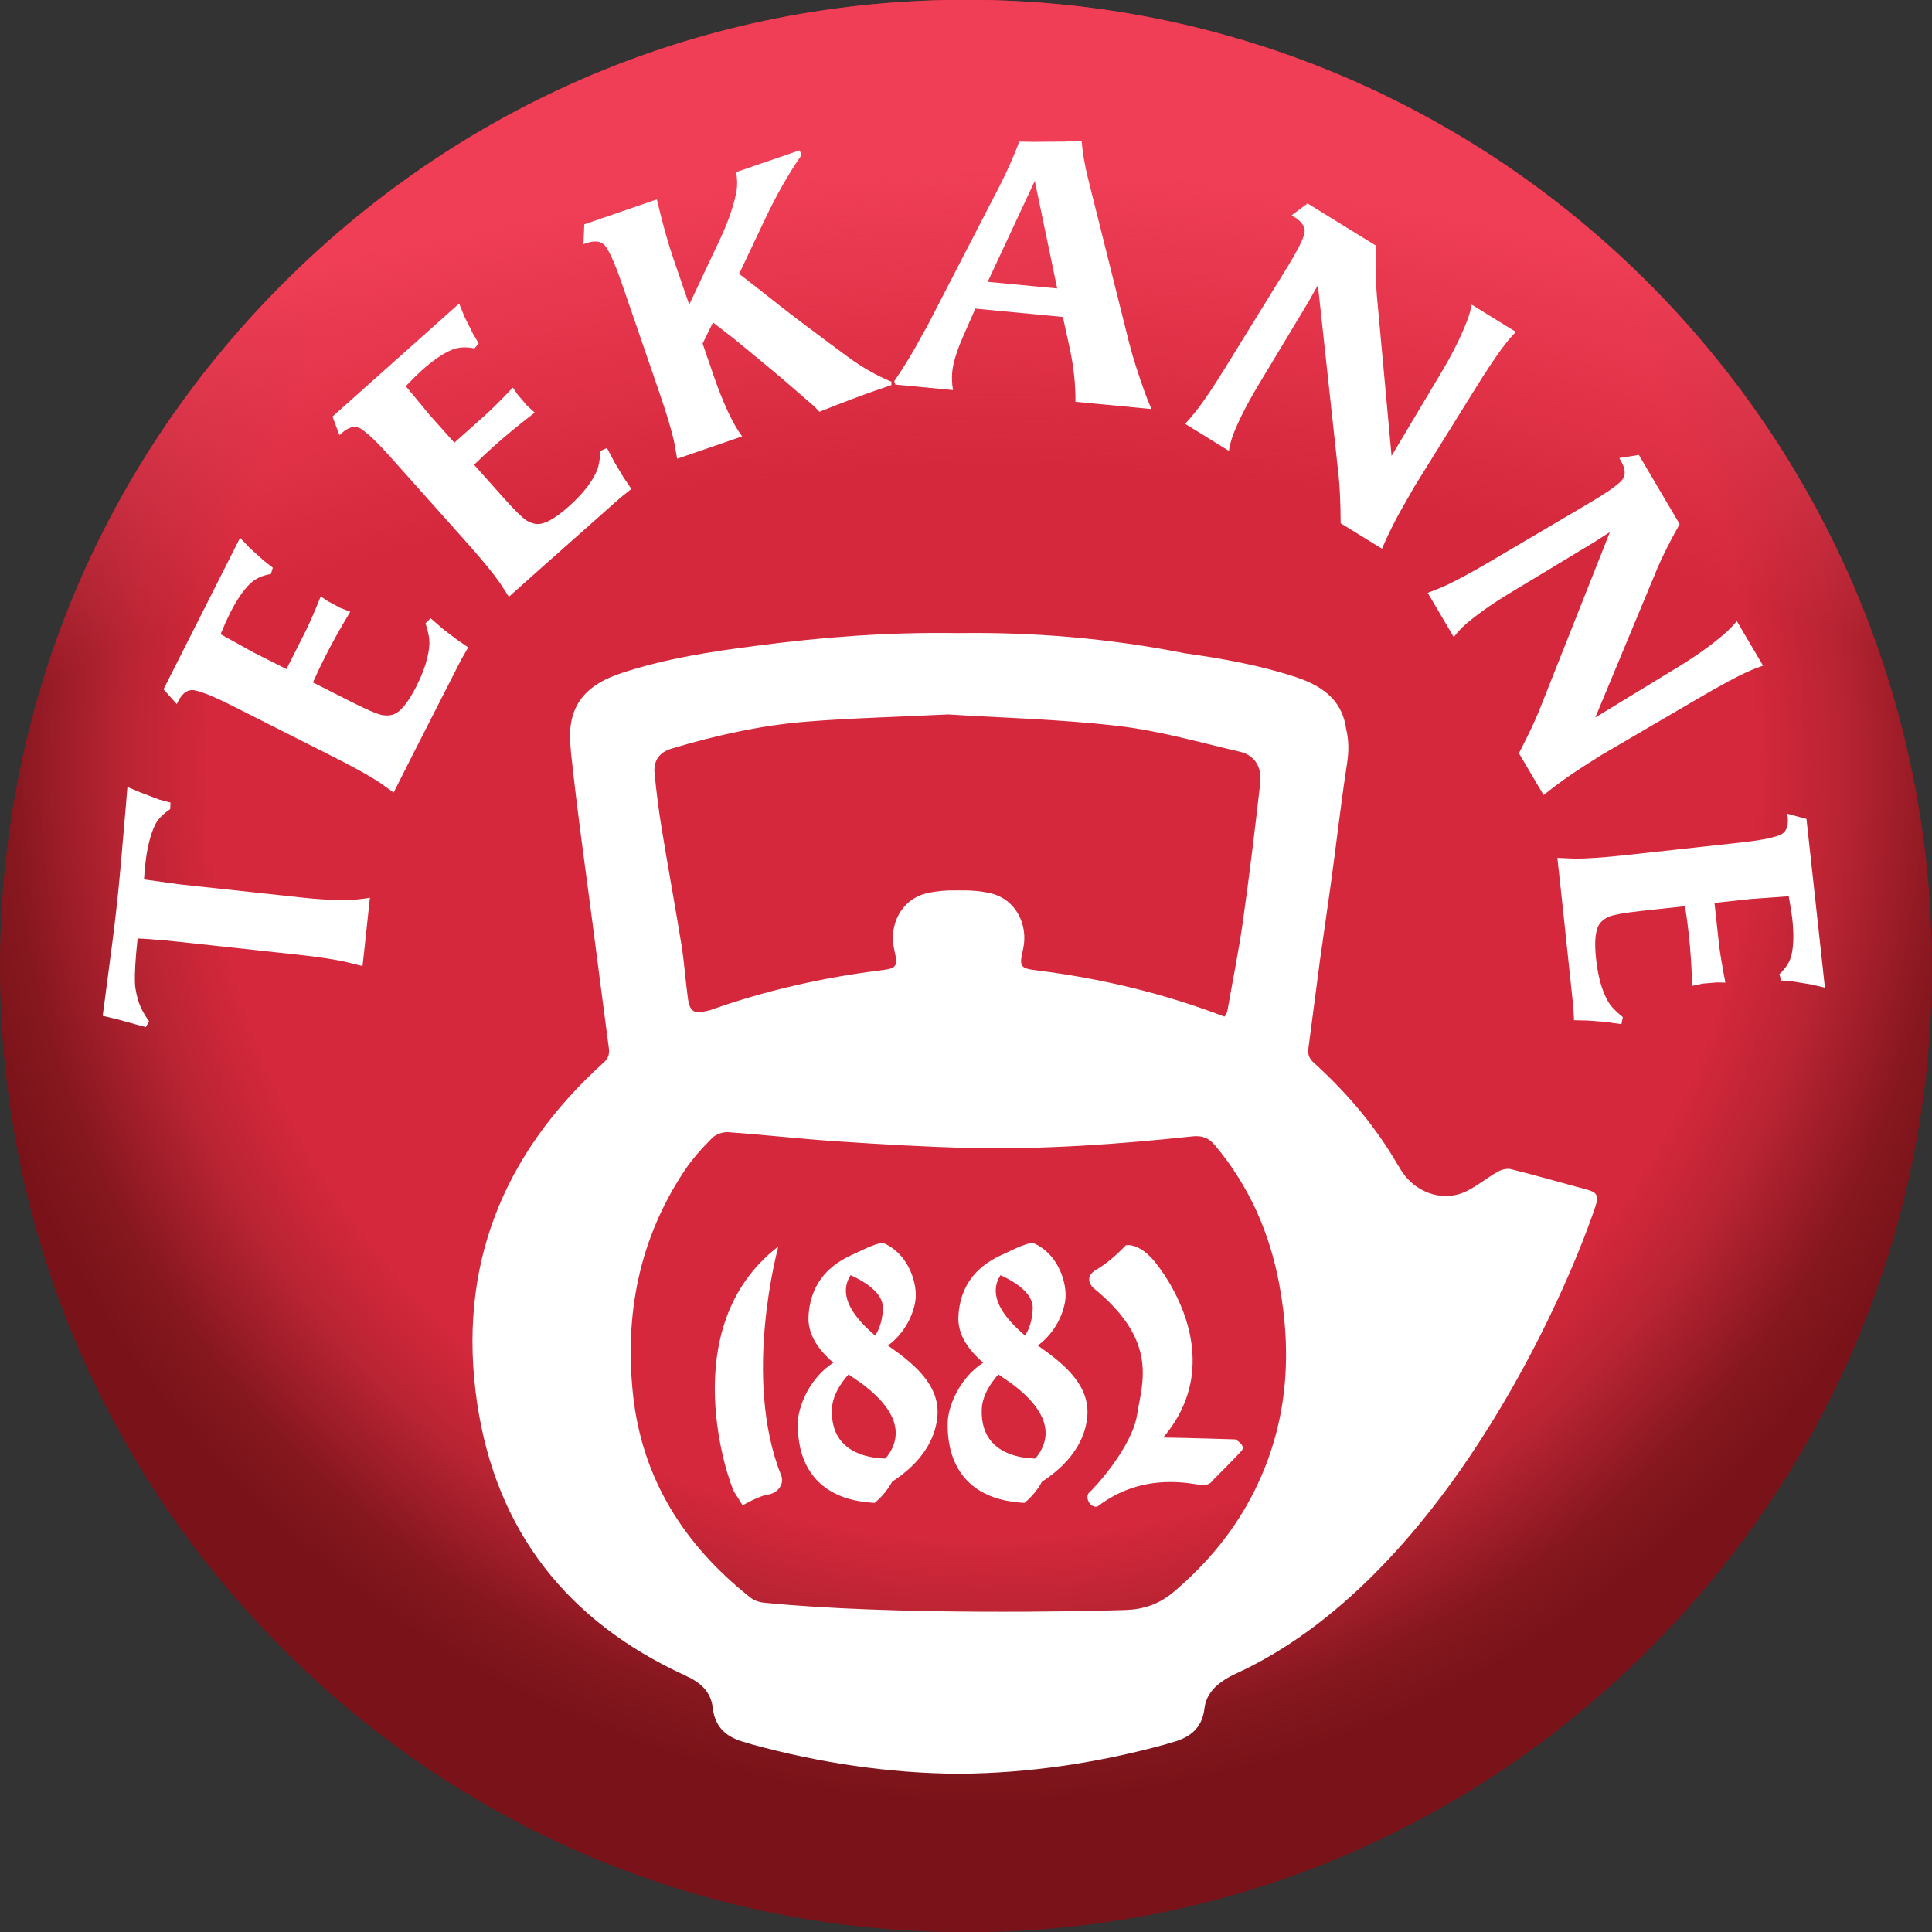 <svg version="1.1" id="Layer_1" xmlns="http://www.w3.org/2000/svg" xmlns:xlink="http://www.w3.org/1999/xlink" x="0px" y="0px"
	 width="88px" height="88px" viewBox="0 0 88 88" enable-background="new 0 0 88 88" xml:space="preserve">
<rect x="0" y="0" width="88" height="88" fill="#333333" stroke="none"/>
<g>
	<g>
		
			<radialGradient id="SVGID_1_" cx="102.109" cy="-94.633" r="51.547" gradientTransform="matrix(0.992 0 0 -0.992 -56.571 -59.043)" gradientUnits="userSpaceOnUse">
			<stop  offset="0.644" style="stop-color:#D5283C"/>
			<stop  offset="0.689" style="stop-color:#D5283C"/>
			<stop  offset="0.766" style="stop-color:#B92433"/>
			<stop  offset="0.866" style="stop-color:#86171F"/>
			<stop  offset="0.926" style="stop-color:#791319"/>
		</radialGradient>
		<path fill="url(#SVGID_1_)" d="M44.027,88.008c-0.018,0-0.034,0-0.053,0c-11.653,0-22.632-4.52-30.91-12.723
			C4.849,67.145,0.21,56.327,0.007,44.824c-0.212-12.045,4.361-23.374,12.875-31.9C21.408,4.39,32.73-0.203,44.764-0.002
			c24.232,0.4,43.625,20.493,43.23,44.789c-0.188,11.519-4.823,22.354-13.057,30.508C66.654,83.492,55.68,88.008,44.027,88.008z"/>
		<g>
			
				<radialGradient id="SVGID_2_" cx="102.848" cy="-182.377" r="170.376" gradientTransform="matrix(0.992 0 0 -0.992 -56.571 -59.043)" gradientUnits="userSpaceOnUse">
				<stop  offset="0.595" style="stop-color:#EF3E56;stop-opacity:0"/>
				<stop  offset="0.675" style="stop-color:#EF3E56"/>
			</radialGradient>
			<path fill="url(#SVGID_2_)" d="M44.027,88.008c-0.018,0-0.034,0-0.053,0c-11.653,0-22.632-4.52-30.91-12.723
				C4.849,67.145,0.21,56.327,0.007,44.824c-0.212-12.045,4.361-23.374,12.875-31.9C21.408,4.39,32.73-0.203,44.764-0.002
				c24.232,0.4,43.625,20.493,43.23,44.789c-0.188,11.519-4.823,22.354-13.057,30.508C66.654,83.492,55.68,88.008,44.027,88.008z"/>
		</g>
	</g>
	<g>
		<path fill="#FFFFFF" d="M5.804,35.847l0.592,0.247l0.851,0.325l0.52,0.139l-0.015,0.299c-0.333,0.219-0.564,0.46-0.693,0.723
			c-0.214,0.454-0.36,1.043-0.438,1.768c-0.028,0.263-0.048,0.499-0.061,0.709l1.617,0.224l5.54,0.599
			c1.398,0.151,2.441,0.154,3.132,0.007l-0.077,0.721l-0.183,1.705l-0.076,0.689c-0.226-0.058-0.469-0.117-0.728-0.178
			c-0.528-0.124-1.316-0.243-2.365-0.355L8.159,42.9c-0.48-0.053-0.842-0.086-1.084-0.101c-0.152-0.017-0.421-0.035-0.806-0.054
			c-0.101,0.913-0.139,1.592-0.121,2.034c0.004,0.176,0.045,0.412,0.123,0.707c0.085,0.328,0.259,0.672,0.519,1.029l-0.146,0.266
			l-0.52-0.139l-0.796-0.22L4.677,46.27l0.103-0.769c0.275-2.048,0.456-3.482,0.544-4.301c0.104-0.939,0.24-2.461,0.415-4.564
			L5.804,35.847z"/>
		<path fill="#FFFFFF" d="M19.611,28.159l0.56,0.486l0.637,0.487l0.517,0.354l-0.319,0.559l-2.216,4.348L17.929,36.1
			c-0.162-0.119-0.365-0.264-0.611-0.438c-0.449-0.302-1.147-0.69-2.088-1.166l-4.724-2.386c-0.687-0.347-1.216-0.566-1.589-0.657
			c-0.328-0.081-0.595,0.082-0.801,0.487l-0.064,0.13l-0.603-0.673l0.847-1.678l2.268-4.487c0.02-0.04,0.072-0.143,0.156-0.309
			c0.078-0.157,0.151-0.299,0.216-0.427l0.438,0.463l0.65,0.585l0.403,0.315l-0.091,0.288c-0.389,0.062-0.7,0.206-0.938,0.43
			c-0.311,0.299-0.62,0.752-0.927,1.36c-0.105,0.207-0.246,0.522-0.425,0.95l1.516,0.839l1.485,0.75l0.855-1.692
			c0.174-0.343,0.409-0.883,0.707-1.619l0.316,0.215l0.565,0.305l0.464,0.178c-0.448,0.743-0.828,1.421-1.139,2.036
			c-0.202,0.4-0.39,0.795-0.562,1.186l1.839,0.929c0.637,0.322,1.079,0.509,1.325,0.559c0.172,0.026,0.328,0.02,0.471-0.02
			c0.335-0.101,0.691-0.528,1.072-1.281c0.366-0.723,0.563-1.36,0.597-1.908c0.014-0.25-0.044-0.574-0.176-0.972L19.611,28.159z"/>
		<path fill="#FFFFFF" d="M27.648,20.408l0.345,0.657l0.412,0.685l0.352,0.519l-0.501,0.403l-3.651,3.238l-1.426,1.273
			c-0.107-0.169-0.243-0.38-0.408-0.63c-0.31-0.445-0.815-1.062-1.518-1.85l-3.523-3.947c-0.513-0.574-0.926-0.971-1.239-1.193
			c-0.275-0.195-0.583-0.142-0.922,0.162l-0.109,0.096l-0.315-0.847l1.402-1.251l3.751-3.348c0.034-0.03,0.119-0.106,0.258-0.23
			c0.131-0.118,0.25-0.224,0.357-0.319l0.239,0.59l0.39,0.782l0.261,0.441l-0.189,0.234c-0.384-0.083-0.727-0.064-1.029,0.059
			c-0.399,0.164-0.853,0.474-1.361,0.926c-0.172,0.154-0.419,0.397-0.741,0.729l1.103,1.335l1.11,1.242l1.413-1.263
			c0.288-0.256,0.704-0.672,1.25-1.248l0.216,0.315l0.416,0.491l0.365,0.336c-0.688,0.527-1.289,1.02-1.804,1.479
			c-0.335,0.299-0.653,0.598-0.957,0.898l1.373,1.537c0.475,0.533,0.816,0.868,1.027,1.005c0.15,0.086,0.3,0.138,0.446,0.154
			c0.349,0.027,0.836-0.24,1.467-0.801c0.604-0.54,1.021-1.059,1.251-1.56c0.106-0.227,0.17-0.549,0.192-0.968L27.648,20.408z"/>
		<path fill="#FFFFFF" d="M40.6,17.385l0.001,0.156l-0.748,0.257c-0.581,0.2-1.425,0.518-2.529,0.957l-0.241-0.248
			c-0.201-0.175-0.498-0.433-0.894-0.774c-0.452-0.402-1.374-1.172-2.764-2.31l-0.951-0.736l-0.471,0.963l0.477,1.388
			c0.458,1.33,0.898,2.277,1.324,2.839l-0.685,0.236l-1.622,0.558l-0.655,0.225c-0.031-0.198-0.077-0.444-0.131-0.739
			c-0.108-0.52-0.337-1.284-0.683-2.292l-1.721-5.004c-0.25-0.727-0.478-1.253-0.68-1.579c-0.18-0.287-0.483-0.356-0.914-0.208
			l-0.138,0.047l0.039-0.903L27.3,9.982l1.87-0.643l0.749-0.257c0.251,1.072,0.506,1.98,0.762,2.727l0.712,2.066l1.343-2.851
			c0.374-0.779,0.633-1.496,0.78-2.151c0.074-0.327,0.078-0.671,0.013-1.033l0.733-0.252l1.549-0.531l0.609-0.209l0.09,0.212
			c-0.59,0.852-1.137,1.812-1.644,2.879l-1.201,2.538c0.217,0.157,0.819,0.629,1.811,1.413c0.604,0.477,1.647,1.262,3.127,2.355
			C39.259,16.726,39.924,17.107,40.6,17.385z"/>
		<path fill="#FFFFFF" d="M52.449,18.632l-0.738-0.071l-1.706-0.163l-1.019-0.097c0.008-0.772-0.079-1.586-0.262-2.443l-0.312-1.421
			l-1.133-0.108l-1.657-0.158l-1.197-0.115l-0.571,1.303c-0.282,0.647-0.444,1.179-0.483,1.594
			c-0.023,0.252-0.012,0.524,0.038,0.815l-0.542-0.052l-1.411-0.135l-0.672-0.064l-0.052-0.154c0.359-0.528,0.686-1.049,0.977-1.563
			c0.135-0.252,0.313-0.576,0.54-0.974l3.292-6.376c0.339-0.664,0.635-1.331,0.887-2.001l0.646,0.011l1.44-0.011l0.75-0.044
			c0.047,0.557,0.146,1.135,0.297,1.734l1.871,7.481c0.15,0.599,0.389,1.351,0.711,2.253C52.236,18.137,52.341,18.39,52.449,18.632z
			 M48.154,13.139l-1.021-4.9l-2.146,4.598l0.953,0.091l1.197,0.114L48.154,13.139z"/>
		<path fill="#FFFFFF" d="M62.945,24.992l-0.94-0.58l-0.94-0.579c-0.008-0.949-0.039-1.671-0.094-2.17l-0.943-8.677l-0.42,0.747
			l-2.312,3.841c-0.486,0.811-0.857,1.538-1.111,2.181c-0.091,0.229-0.16,0.489-0.211,0.781l-0.617-0.381l-0.771-0.477l-0.604-0.372
			c0.158-0.173,0.321-0.363,0.487-0.57c0.345-0.433,0.806-1.118,1.382-2.053l2.727-4.419c0.451-0.729,0.724-1.249,0.818-1.559
			c0.097-0.309-0.051-0.583-0.438-0.822l-0.125-0.076l0.723-0.542l0.617,0.381l1.684,1.038l0.813,0.502
			c-0.024,0.939-0.008,1.709,0.047,2.31l0.667,7.271l2.229-3.738c0.51-0.848,0.908-1.641,1.197-2.38
			c0.104-0.272,0.178-0.529,0.225-0.772l0.604,0.373l0.801,0.493l0.603,0.373c-0.179,0.187-0.339,0.372-0.479,0.557
			c-0.338,0.424-0.844,1.177-1.512,2.262l-2.619,4.214c-0.046,0.075-0.213,0.366-0.5,0.874
			C63.583,23.624,63.255,24.28,62.945,24.992z"/>
		<path fill="#FFFFFF" d="M70.309,36.213l-0.562-0.952l-0.562-0.951c0.435-0.843,0.744-1.498,0.93-1.963l3.215-8.114l-0.723,0.464
			l-3.838,2.319c-0.81,0.489-1.476,0.959-2,1.41c-0.188,0.16-0.371,0.357-0.552,0.592l-0.368-0.625l-0.459-0.78l-0.361-0.611
			c0.222-0.08,0.453-0.171,0.699-0.277c0.506-0.223,1.23-0.612,2.18-1.17l4.474-2.637c0.737-0.436,1.222-0.768,1.45-0.997
			s0.229-0.539-0.003-0.931l-0.074-0.125l0.892-0.144l0.367,0.625l1.006,1.704l0.485,0.823c-0.459,0.819-0.804,1.508-1.036,2.065
			l-2.805,6.743l3.716-2.267c0.847-0.512,1.569-1.027,2.169-1.546c0.219-0.192,0.404-0.385,0.561-0.579l0.358,0.612l0.478,0.809
			l0.359,0.61c-0.244,0.081-0.473,0.171-0.684,0.269c-0.497,0.217-1.295,0.649-2.395,1.296l-4.283,2.504
			c-0.073,0.045-0.357,0.225-0.848,0.54C71.512,35.299,70.914,35.728,70.309,36.213z"/>
		<path fill="#FFFFFF" d="M73.854,46.648l-0.734-0.102l-0.797-0.062l-0.627-0.014l-0.038-0.643l-0.515-4.851l-0.207-1.901
			c0.201,0.011,0.451,0.021,0.75,0.033c0.541,0.008,1.338-0.046,2.387-0.161l5.26-0.576c0.766-0.083,1.329-0.189,1.689-0.316
			c0.319-0.11,0.455-0.393,0.405-0.845l-0.017-0.145l0.872,0.236l0.204,1.868l0.547,4.998c0.006,0.043,0.018,0.158,0.037,0.343
			c0.021,0.175,0.037,0.334,0.053,0.476l-0.619-0.146l-0.861-0.138l-0.513-0.043l-0.08-0.289c0.29-0.264,0.476-0.555,0.55-0.874
			c0.099-0.419,0.111-0.968,0.037-1.645c-0.025-0.229-0.08-0.572-0.162-1.027l-1.729,0.123l-1.654,0.181l0.206,1.885
			c0.043,0.382,0.141,0.963,0.29,1.743l-0.381-0.009l-0.644,0.054l-0.484,0.104c-0.028-0.866-0.08-1.643-0.155-2.327
			c-0.049-0.446-0.106-0.88-0.174-1.302L74.7,41.499c-0.712,0.079-1.185,0.163-1.416,0.254c-0.158,0.072-0.286,0.163-0.386,0.274
			c-0.226,0.267-0.291,0.819-0.198,1.658c0.087,0.805,0.269,1.447,0.541,1.924c0.124,0.218,0.35,0.457,0.676,0.719L73.854,46.648z"
			/>
	</g>
	<path fill="#FFFFFF" d="M72.264,54.179c-1.18-0.314-2.285-0.637-3.435-0.924c-0.187-0.049-0.44,0.021-0.617,0.12
		c-0.487,0.276-0.928,0.646-1.431,0.889c-1.09,0.528-2.453,0.041-3.073-1.149c-0.005-0.006-0.013-0.012-0.019-0.016
		c-0.969-1.687-2.256-3.255-3.856-4.702c-0.233-0.211-0.271-0.414-0.233-0.674c0.172-1.312,0.344-2.623,0.516-3.934
		c0.162-1.122,0.322-2.243,0.479-3.366c0.264-1.877,0.469-3.765,0.76-5.638c0.094-0.59,0.076-1.11-0.039-1.572
		c-0.157-1.185-0.903-1.916-2.289-2.371c-1.65-0.542-3.357-0.848-5.074-1.088c-3.484-0.693-6.973-0.966-10.312-0.918
		c-3.333-0.05-6.254,0.198-9.163,0.574c-2.078,0.265-4.155,0.584-6.154,1.242c-1.77,0.581-2.526,1.595-2.331,3.433
		c0.002,0.015,0.005,0.031,0.006,0.046c0.003,0.035,0.001,0.065,0.004,0.101c0.292,2.768,0.69,5.524,1.047,8.286
		c0.222,1.736,0.454,3.47,0.68,5.205c0.035,0.26,0.003,0.461-0.234,0.674c-4.612,4.169-6.681,9.321-5.762,15.518
		c0.869,5.834,4.122,9.941,9.452,12.389c0.735,0.336,1.191,0.736,1.282,1.5c0.107,0.939,0.696,1.363,1.53,1.572
		c0.087,0.021,0.175,0.059,0.262,0.082c3.089,0.842,6.222,1.312,9.407,1.334c3.185-0.021,6.317-0.492,9.405-1.334
		c0.087-0.023,0.175-0.061,0.262-0.082c0.834-0.209,1.424-0.633,1.529-1.572c0.093-0.764,0.699-1.234,1.434-1.574
		c9.327-4.277,14.952-17.039,16.379-21.3C72.839,54.431,72.709,54.297,72.264,54.179z M45.189,40.707
		c-0.489-0.127-1.015-0.161-1.525-0.151c-0.516-0.01-1.038,0.023-1.527,0.151c-1.076,0.282-1.663,1.419-1.407,2.54
		c0.175,0.762,0.137,0.858-0.589,0.947c-2.67,0.332-5.275,0.919-7.811,1.822c-0.084,0.02-0.17,0.036-0.272,0.06
		c-0.454,0.1-0.65-0.046-0.724-0.591c-0.112-0.811-0.163-1.626-0.292-2.434c-0.289-1.778-0.617-3.551-0.906-5.329
		c-0.135-0.822-0.236-1.648-0.321-2.476c-0.061-0.587,0.21-0.982,0.778-1.149c2.028-0.607,4.09-1.067,6.201-1.232
		c1.998-0.158,4.004-0.207,6.389-0.324c2.334,0.149,5.053,0.213,7.745,0.525c1.87,0.216,3.711,0.747,5.553,1.176
		c0.66,0.155,1,0.688,0.922,1.414c-0.24,2.113-0.495,4.227-0.793,6.331c-0.187,1.329-0.457,2.642-0.686,3.962
		c-0.029,0.175-0.078,0.289-0.156,0.356c-2.775-1.065-5.642-1.745-8.582-2.111c-0.726-0.089-0.763-0.186-0.588-0.947
		C46.854,42.126,46.266,40.989,45.189,40.707z M57.146,67.891c-0.897,1.807-2.155,3.322-3.694,4.625
		c-0.649,0.547-1.351,0.787-2.173,0.816c-1.797,0.066-10.663,0.252-16.497-0.334c-0.206-0.02-0.441-0.104-0.603-0.232
		c-3.008-2.379-4.939-5.406-5.348-9.258c-0.385-3.633,0.281-7.069,2.327-10.155c0.361-0.551,0.813-1.048,1.277-1.517
		c0.167-0.169,0.493-0.285,0.735-0.266c1.656,0.117,3.312,0.308,4.971,0.417c2.012,0.135,4.026,0.254,6.04,0.301
		c3.389,0.074,6.768-0.17,10.137-0.528c0.437-0.045,0.74,0.066,1.025,0.409c1.543,1.839,2.482,3.959,2.92,6.298
		C58.874,61.719,58.643,64.885,57.146,67.891z"/>
	<g>
		<path fill="#FFFFFF" d="M35.454,56.774c0,0-1.668,6.001,0.14,10.456c0.135,0.412-0.21,0.793-0.615,0.846
			c-0.405,0.057-1.158,0.49-1.158,0.49s-0.144-0.252-0.363-0.584C33.235,67.646,30.634,60.486,35.454,56.774"/>
		<path fill="#FFFFFF" d="M49.796,58.66c0,0-0.508-0.459,0.157-0.839c0.665-0.379,1.326-1.101,1.326-1.101s0.549-0.135,1.244,0.662
			c0.572,0.656,3.459,4.553,0.461,8.096c1.027,0.012,3.279,0.084,3.279,0.084s0.512,0.266,0.288,0.521
			c-0.222,0.256-1.337,1.371-1.337,1.371s-0.078,0.189-0.445,0.188c-0.365-0.006-2.637-0.676-4.787,0.982
			c-0.367,0.061-0.582-0.459-0.36-0.652c0.224-0.188,1.937-2.049,2.171-3.531C52.027,62.951,52.785,61.088,49.796,58.66"/>
		<path fill="#FFFFFF" d="M38.082,57.624c0.302-0.217,1.303-0.84,2.108-1.025c1.165,0.467,1.544,1.755,1.523,2.444
			c-0.02,0.689-0.535,2.055-1.946,2.621c-0.064-0.098-0.252-0.43-0.252-0.43s0.667-0.461,0.701-1.637
			c0.027-0.963-1.555-1.573-2.106-1.776C38.023,57.79,38.009,57.676,38.082,57.624"/>
		<path fill="#FFFFFF" d="M41.033,66.404c0,0-0.162,1.195-1.192,2.051c-3.472-0.174-3.521-2.92-3.499-3.688
			c0.023-0.764,0.653-2.486,2.401-3.082c0.068,0.107,0.307,0.529,0.307,0.529s-1.128,0.902-1.159,1.996
			C37.813,66.885,41.033,66.404,41.033,66.404"/>
		<path fill="#FFFFFF" d="M39.278,56.972c-0.873,0.303-2.337,0.992-2.451,2.97c-0.092,1.615,1.853,2.639,2.51,3.141
			c3.205,2.459,0.199,4.055-0.174,4.26c0.099,0.16,0.621,0.602,0.621,0.602s2.516-1.006,2.885-3.195
			c0.218-1.293-0.529-2.268-2.021-3.316c-1.322-0.93-3.377-2.688-1.093-4.085C39.545,57.269,39.278,56.972,39.278,56.972"/>
		<path fill="#FFFFFF" d="M44.907,57.624c0.301-0.217,1.302-0.84,2.108-1.025c1.164,0.467,1.543,1.755,1.522,2.444
			s-0.535,2.055-1.945,2.621c-0.065-0.098-0.253-0.43-0.253-0.43s0.669-0.461,0.701-1.637c0.027-0.963-1.555-1.573-2.105-1.776
			C44.85,57.79,44.834,57.676,44.907,57.624"/>
		<path fill="#FFFFFF" d="M47.857,66.404c0,0-0.162,1.195-1.191,2.051c-3.472-0.174-3.521-2.92-3.498-3.688
			c0.022-0.764,0.653-2.486,2.4-3.082c0.066,0.107,0.307,0.529,0.307,0.529s-1.128,0.902-1.158,1.996
			C44.639,66.885,47.857,66.404,47.857,66.404"/>
		<path fill="#FFFFFF" d="M46.104,56.972c-0.873,0.303-2.336,0.992-2.45,2.97c-0.093,1.615,1.852,2.639,2.509,3.141
			c3.206,2.459,0.198,4.055-0.172,4.26c0.099,0.16,0.618,0.602,0.618,0.602s2.517-1.006,2.888-3.195
			c0.216-1.293-0.53-2.268-2.022-3.316c-1.322-0.93-3.377-2.688-1.095-4.085C46.37,57.269,46.104,56.972,46.104,56.972"/>
	</g>
</g>
</svg>
